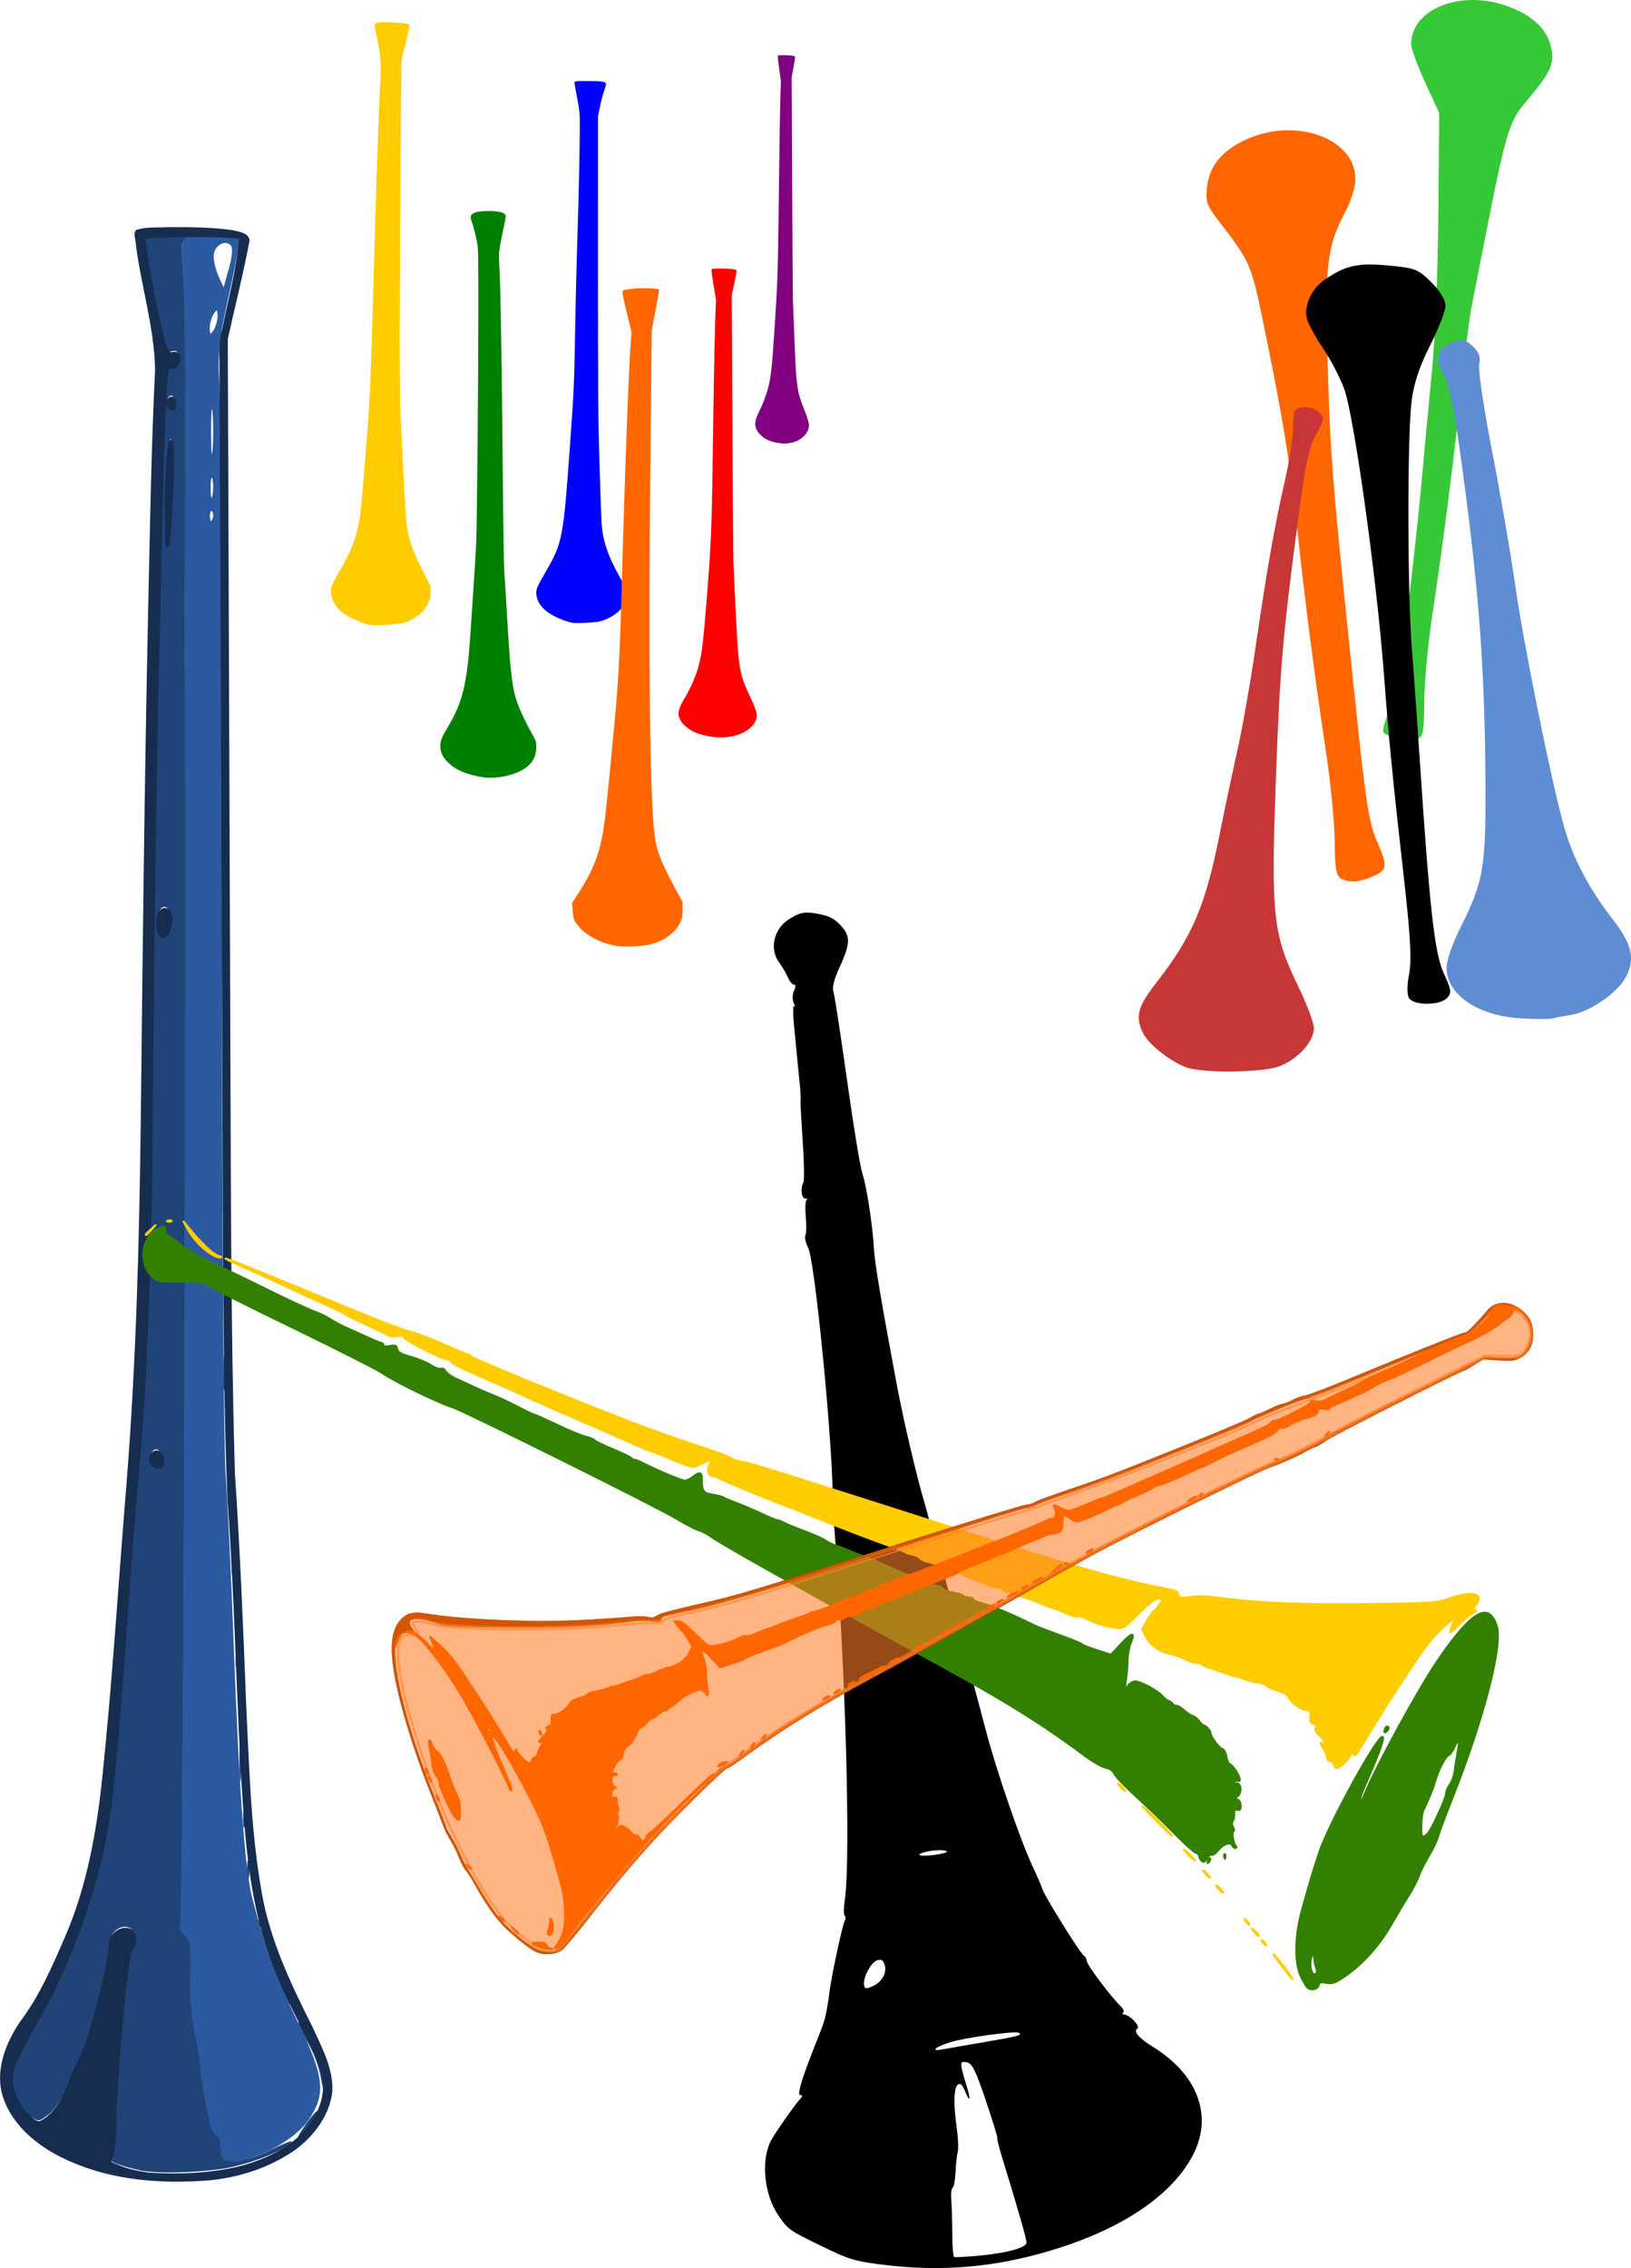 <svg xmlns="http://www.w3.org/2000/svg" viewBox="0 0 774.21 1076.5"><path d="M374.5 436.3c5.36-3.394 7.688-3.784 14.491-2.43 4.27.85 6.705 2.025 9.13 4.409 5.633 5.533 5.788 8.932.9 19.715-3.339 7.363-4.12 10.426-3.33 13.052.568 1.887 3.467 20.796 6.442 42.02s6.234 41.037 7.242 44.028c2.001 5.94 4.882 24.664 5.45 35.42.347 6.593 3.717 26.632 10.986 65.332 3.06 16.29 9.429 43.435 12.781 54.476 1.555 5.119 24.321 89.559 29.483 109.35 4.883 18.719 16.497 52.426 22.166 64.329 1.998 4.195 4.018 8.894 4.487 10.441 1.051 3.464 18.21 31.023 19.806 31.808.634.312 1.243 1.47 1.352 2.571.192 1.949 11.598 17.118 16.169 21.505 1.253 1.203 1.731 2.528 1.064 2.946-.668.419-.334.841.742.94 2.589.237 7.578 5.66 6.074 6.602-2.139 1.34.539 4.462 7.595 8.854 20.873 12.994 28.157 32.241 19.1 50.471-9.144 18.403-31.425 34.194-62.65 44.4-29.315 9.583-56.406 12.13-86.667 8.15-12.021-1.58-14.57-2.397-28.153-9.015-14.523-7.075-15.065-7.467-19.68-14.183-6.84-9.954-8.412-26.292-3.428-35.639 1.877-3.522 11.53-17.297 13.714-19.572 1.218-1.269 1.316-1.934.268-1.833-2.044.197.55-8.152 9.258-29.812 2.387-5.934 3.208-9.546 4.608-20.25.97-7.423 5.961-30.53 7.013-32.473.61-1.126.648-2.273.086-2.55-.562-.277-.546-3.77.036-7.76 2.898-19.873.162-115-5.111-177.71-.215-2.55-.525-10.036-.689-16.636-.787-31.594-8.615-109.2-11.598-114.98-1.197-2.32-1.794-4.998-1.325-5.95.469-.95.539-5.06.156-9.13-.384-4.07-.132-7.626.56-7.903.69-.277.43-.451-.578-.388-1.978.125-2.648-4.551-1.102-7.689.513-1.04.355-10.195-.35-20.342-.706-10.147-1.142-18.735-.97-19.084.172-.349-.071-4.27-.54-8.713-.47-4.444-.973-9.471-1.118-11.172-.146-1.702-.773-8.226-1.393-14.498-.621-6.273-.617-10.722.01-9.886.625.835.534.205-.202-1.401-.737-1.606-.671-4.278.146-5.937.817-1.659.822-2.953.01-2.874-.812.078-2.14-1.453-2.954-3.402-.813-1.949-2.624-5.054-4.025-6.9-4.885-6.438-2.77-16.086 4.539-20.712zm68.76 444.14c3.575-.456 6.382-1.177 6.238-1.603-.333-.977-6.312-.883-10.246.162-5.247 1.394-2.726 2.3 4.008 1.441zm-33.131 61.565c.27 2.03.866 2.136 4.064.727 4.473-1.972 6.99-6.483 5.713-10.238-.738-2.17-1.425-2.6-3.397-2.127-2.81.672-6.858 8.058-6.38 11.638zm37.834 30.608c2.477-.48 11.596-2.074 20.264-3.543 15.291-2.59 17.438-3.19 15.255-4.266-1.9-.936-25.712 2.362-32.402 4.488-7.661 2.435-9.687 4.593-3.117 3.321zm10.879 17.462c2.14 7.062 1.642 8.197-.924 2.105-1.144-2.714-2.033-3.503-3.156-2.799-2 1.253-2.247 9.048-.643 20.335.694 4.887.92 10.137.5 11.666-.418 1.529-.886 5.819-1.04 9.533-.153 3.715-.769 7.061-1.369 7.437-.6.376-.89 2.994-.644 5.818.246 2.824.455 9.973.465 15.885.01 5.913.403 10.94.874 11.172.47.232 6.011-.068 12.312-.667 12.616-1.2 21.74-3.678 22.057-5.99.18-1.315-3.994-15.928-11.75-41.14-1.33-4.328-2.273-8.2-2.093-8.604.18-.404-2.318-8.53-5.55-18.057-4.885-14.4-6.393-17.424-8.942-17.928-3.488-.69-3.494.025-.097 11.236z"/><path d="M66.4 1030.1c-11.672-2.621-16.438-4.898-14.438-6.897 1.142-1.142 2.082-7.682 2.09-14.533.018-20.608 5.597-82.536 7.615-84.554 2.642-2.642 2.342-8.244-.497-9.262-4.09-1.467-8.995 2.355-8.686 6.769.387 5.528-9.508 44.692-12.839 50.818-1.421 2.615-4.541 9.81-6.932 15.991-2.533 6.547-6.511 12.839-9.531 15.075-5.12 3.791-5.233 3.793-9.228.179-6.557-5.934-9.872-14.04-8.7-21.267.585-3.602 5.229-13.525 10.32-22.051 14.698-24.614 27.973-59.492 33.405-87.768 3.723-19.376 5.936-41.973 10.713-109.35 2.114-29.81 4.716-62.758 5.784-73.217 2.47-24.21 5.485-95.541 5.705-135.02.324-58.126 1.849-180.87 2.693-216.8.467-19.873 1.361-60.523 1.987-90.333 1.134-54.005 2.644-81.072 4.271-76.533 1.115 3.11 4.335 1.1 4.335-2.705 0-1.707-1.091-2.525-2.599-1.946-1.732.664-3.268-1.329-4.608-5.978-2.765-9.595-10.223-48.18-9.46-48.944.34-.34 8.723-1.045 18.628-1.566 9.904-.52 15.868-.54 13.254-.044-15.262 2.9-14 .645-12.492 22.287.742 10.664 1.175 52.338.961 92.607-.214 40.27-.37 75.356-.346 77.971 1.087 121.7-.687 610.34-2.221 611.88-.581.581.396 2.118 2.17 3.416 2.673 1.955 3.136 5.093 2.694 18.254-.294 8.743.416 20.107 1.578 25.255 1.163 5.148 2.456 12.422 2.874 16.165 2.115 18.934 5.122 33.415 7.207 34.71 2.249 1.395 2.587 2.462 3.061 9.654.34 5.145 11.257 4.205 23.622-2.032 5.845-2.948 10.186-4.647 9.648-3.776-2.07 3.35-16.882 9.534-28.973 12.098-11.974 2.538-34.794 3.306-43.063 1.449zm10.46-338.05c0-1.507-.797-3.233-1.77-3.834-2.261-1.398-4.535 2.163-2.984 4.673 1.749 2.83 4.754 2.3 4.754-.839zm3.774-257.32c.02-2.549-1.124-4.279-2.823-4.279-2.926 0-4.148 9.481-1.556 12.073 1.816 1.816 4.345-2.683 4.38-7.794zm.567-204.91c.574-14.643.362-24.057-.472-20.919-1.484 5.579-2.648 49.902-1.27 48.336.384-.436 1.167-12.773 1.742-27.417zm1.364-40.049c0-1.63-.87-2.427-1.932-1.77-1.064.657-1.44 1.99-.84 2.964 1.631 2.638 2.772 2.146 2.772-1.194zm58.964 824.41c0-.581 2.13-3.957 4.745-7.501 2.615-3.544 4.724-5.636 4.686-4.649-.072 1.91-9.415 13.944-9.43 12.15zm10.642-28.597c-.696-4.351-3.377-11.515-5.958-15.92-2.582-4.405-4.679-8.79-4.661-9.743.019-.954 2.544 2.532 5.614 7.747 5.171 8.787 9.216 22.881 7.157 24.941-.488.488-1.456-2.673-2.152-7.025zm-17.129-38.7c-4.47-9.422-8.923-22.426-7.995-23.353.43-.43 1.838 2.485 3.13 6.477 1.292 3.993 4.004 10.551 6.027 14.575 2.024 4.024 3.304 7.692 2.845 8.15-.46.46-2.262-2.173-4.007-5.849zm-12.39-34.181c-.082-2.005.367-3.128.999-2.496.632.632.7 2.272.15 3.645-.607 1.517-1.057 1.067-1.149-1.149zm-5.376-24.881c-.02-4.184.351-6.12.827-4.301.476 1.818.494 5.241.038 7.607-.454 2.365-.844.878-.865-3.306zm-1.901-24.723c-.021-4.184.35-6.12.827-4.301.476 1.818.493 5.241.038 7.607-.455 2.365-.845.878-.866-3.306zm-1.717-27.575c0-8.89.327-12.528.728-8.082.4 4.445.4 11.72 0 16.165-.4 4.445-.728.808-.728-8.083zm-1.902-53.249c0-8.89.328-12.528.728-8.082.4 4.445.4 11.72 0 16.165-.4 4.445-.728.808-.728-8.083zm-1.942-42.789c0-7.322.328-10.55.748-7.174.42 3.376.427 9.366.02 13.312-.412 3.946-.756 1.183-.764-6.138zm-1.937-36.133c-.019-6.276.336-9.073.77-6.215.434 2.858.443 7.992.019 11.41-.423 3.418-.778 1.08-.789-5.195zm-1.867-51.347c0-7.322.329-10.55.749-7.174s.427 9.366.019 13.312c-.412 3.946-.756 1.183-.764-6.138zm-.106-185.42c0-4.707.37-6.632.824-4.279.453 2.353.453 6.204 0 8.558-.453 2.353-.824.428-.824-4.279zm0-41.838c0-4.707.37-6.632.824-4.279.453 2.353.453 6.204 0 8.558-.453 2.353-.824.428-.824-4.279z" fill="#214478"/><path d="M105 1022.4c-.474-7.192-.813-8.26-3.06-9.655-2.086-1.294-5.093-15.775-7.209-34.71-.418-3.742-1.71-11.017-2.873-16.165-1.162-5.148-1.873-16.513-1.579-25.255.443-13.162-.02-16.3-2.692-18.255-1.775-1.297-2.753-2.835-2.172-3.416 1.536-1.535 3.297-486.23 2.224-611.88-.023-2.615.13-38.13.335-78.922.208-40.792-.236-82.168-.985-91.945-1.093-14.277-.836-18.109 1.303-19.464 3.309-2.095 23.97-2.293 25.238-.243.51.826-1.638 13.021-4.775 27.1-4.955 22.24-5.557 27.968-4.584 43.664.615 9.937 1.136 124.61 1.157 254.83.02 130.22.822 247.89 1.78 261.49.96 13.598 2.632 48.685 3.717 77.971 2.686 72.515 5.41 110.04 8.97 123.61 6.394 24.382 11.007 36.933 21.316 58.003 12.918 26.403 13.846 34.772 5.232 47.201-9.454 13.642-40.703 25.76-41.344 16.032zm-4.337-779.67c-.632-.632-1.081.491-.999 2.496.091 2.216.542 2.666 1.15 1.15.548-1.374.481-3.014-.151-3.646zm.158-15.276c-.476-1.818-.848.118-.827 4.301.02 4.184.41 5.672.865 3.306.455-2.366.438-5.789-.038-7.607zm.084-31.414c-.4-4.414-.72-.323-.715 9.09 0 9.414.332 13.026.725 8.026.394-5 .389-12.702-.019-17.116zm2.355-46.06c0-3.15-.317-3.313-1.843-.95-1.014 1.568-1.843 4.563-1.843 6.655 0 3.15.316 3.313 1.843.951 1.014-1.569 1.843-4.564 1.843-6.656zm6.252-33.553c-2.912-2.912-8.095.38-8.095 5.141 0 2.454 1.06 6.788 2.356 9.632l2.355 5.17 2.569-9.095c1.568-5.551 1.885-9.777.815-10.848z" fill="#2c5aa0"/><path d="M80.5 107.8c-5.308.35-10.982-.334-16.026 1.42-1.394 2.03.122 4.91.053 7.182 2.566 19.755 8.702 39.052 9.09 59.007-1.895 38.726-2.456 77.512-3.335 116.28-1.69 79.4-2.563 158.81-3.434 238.23-.705 58.515-2.195 117.06-6.888 175.4-3.742 45.722-6.542 91.528-11.293 137.16-2.675 26.2-7.275 52.44-17.743 76.706-6.051 13.957-12.156 28.159-21.373 40.35-6.963 10.296-12.157 23.479-8.107 35.902 4.97 14.746 18.504 24.803 32.369 30.66 20.369 8.904 43.157 10.485 65.13 8.797 14.632-1.337 29.292-6.089 41.384-14.636 8.823-6.57 16.193-16.364 17.43-27.574.537-11.007-5.102-21.063-9.501-30.797-10.287-20.398-20.267-41.445-24.1-64.154-5.151-29.27-5.828-59.106-7.304-88.745-1.409-36.58-2.88-73.165-5.345-109.69-2.104-73.47-1.865-146.98-2.226-220.47-.381-105.96-.762-211.93-1.15-317.89 3.45-15.677 7.44-31.265 10.375-47.02-.683-3.493-5.143-3.944-8.013-4.65-9.878-1.468-20.006-1.451-29.994-1.464zm10.809 4.71c7.358.107 14.824-.13 22.097.897-1.103 14.353-5.077 28.371-7.854 42.486-1.523 4.961-1.625 10.07-1.41 15.212.715 140.46 1.12 280.92 1.678 421.39.407 39.752.446 79.528 2.167 119.25 3.51 47.718 4.114 95.59 7.206 143.33 1.92 28.415 5.15 57.327 16.7 83.616 5.748 14.382 14.04 27.633 19.65 42.054 2.85 6.81 2.187 14.67-.917 21.287-6.913 14.858-22.805 22.628-38.017 26.413-13.539 3.044-27.682 3.666-41.554 2.777-5.99-.753-12.076-2.142-17.506-4.82-1.751-.653-.08-1.66.116-2.71 2.454-9.303 1.074-19.127 2.034-28.642 1.435-22.272 2.976-44.616 6.298-66.67.039-2.545 2.573-4.014 2.55-6.608.685-3.269-1.555-7.19-5.202-6.752-4.508.113-8.224 4.487-7.607 8.955-1.95 14.064-5.898 27.882-9.81 41.527-2.272 7.938-6.701 15.003-9.418 22.82-2.843 7.072-6.43 15.044-13.722 18.46-2.434.192-3.932-2.77-5.723-4.056-6.035-6.146-9.175-16.034-4.937-23.96 5.427-12.92 13.726-24.27 19.333-37.128 13.181-28.16 22.642-58.27 25.985-89.26 5.156-46.174 7.315-92.615 11.252-138.9 1.845-21.363 3.84-42.718 4.693-64.151 2.138-41.267 3.067-82.585 3.15-123.9.753-80.848 1.696-161.7 3.722-242.52.706-30.354 1.073-60.881 2.54-91.114.103 2.445 4.125 4.782 4.71 1.362.682-1.907-.063-5.67-2.753-4.738-.937.407-1.704 1.278-1.913 2.289.417-5.285.43-11.464 1.464-16.214 2.383 2.202 5.302-1.162 5.245-3.651.744-2.6-1.939-4.724-4.26-3.55-2.72-1.876-2.814-5.965-3.872-8.866-3.388-14.685-6.554-29.566-8.183-44.557.537-1.228 3.073-.537 4.39-.928 5.884-.348 11.784-.407 17.677-.42zM80.79 208.88c-1.723 1.962-1.034 5.17-1.621 7.603-.982 14.004-1.348 28.155-.538 42.14.222 1.607 2.323.857 2.115-.58 1.242-15.367 2.094-30.813 1.778-46.234-.099-1.072.017-3.511-1.734-2.928zm-3.1 222.07c-3.202 1.003-3.442 5.209-3.58 8.056 0 2.348.641 6.55 3.767 6.202 3.347-1.73 3.806-6.203 3.87-9.592-.01-2.228-1.467-4.952-4.058-4.666zM73.964 688.4c-3.797.652-4.063 6.447-.768 8.056 1.806 1.533 4.64.288 4.68-2.115.394-2.474-.918-6.12-3.912-5.94z" fill="#162d50"/><path d="M651.806 415.895c6.877-2.99 7.034-4.659 1.602-17.095-3.36-7.692-5.085-18.282-8.922-54.778-12.265-116.645-13.092-126.755-14.364-175.65-1.135-43.614-.102-51.7 8.728-68.306 2.515-4.728 4.528-11.447 4.528-15.109 0-19.489-28.813-29.658-52.407-18.497-11.28 5.337-16.949 12.448-18.074 22.676-.682 6.207.053 8.505 4.633 14.476 16.39 21.364 16.233 21.005 22.527 51.544 8.722 42.32 12.533 65.638 15.788 96.609 3.398 32.33 8.08 68.56 13.644 105.568 2.2 14.638 4.03 33.628 4.065 42.2.05 11.869.7 15.987 2.726 17.272 3.69 2.337 8.743 2.043 15.525-.905z" fill="#f60"/><path d="M676.08 332.893c.051-9.167 1.803-27.845 3.893-41.507 4.899-32.014 10.312-74.413 13.931-109.117 1.577-15.126 3.569-31.095 4.425-35.486 17.69-90.74 16.714-87.238 28.218-101.133 9.423-11.379 11.229-15.433 9.938-22.313-1.7-9.056-8.497-15.783-20.48-20.264-22.171-8.291-46.147.993-46.147 17.87 0 2.12 2.994 10.344 6.653 18.274l6.654 14.417-.402 48.203c-.23 27.704-1.594 60.151-3.206 76.294-1.543 15.45-3.562 36.873-4.488 47.605-.925 10.733-3.323 33.488-5.33 50.569-2.006 17.078-4.114 35.442-4.685 40.81s-2.911 14.035-5.2 19.263c-2.29 5.228-3.731 10.206-3.202 11.062 1.541 2.494 12 4.717 15.827 3.363 3.148-1.114 3.517-2.952 3.6-17.909z" fill="#37c837"/><path d="M736.881 483.389c1.464-.37 5.564-1.145 9.11-1.721 7.962-1.293 20.165-9.29 24.718-16.198 5.818-8.826 4.532-16.639-4.688-28.466-11.664-14.963-19.452-29.76-23.69-45.014-6.196-22.306-19.116-86.262-23.119-114.438-2.078-14.638-7.012-43.228-10.964-63.536-3.952-20.306-6.699-38.857-6.105-41.225.752-2.995-.007-5.391-2.495-7.88-4.055-4.055-5.148-4.239-11.293-1.903-6.239 2.373-7.438 7.877-3.216 14.767 2.378 3.88 4.7 14.073 7.17 31.466 9.299 65.52 12.411 104.348 12.797 159.687.3 42.821-.776 49.287-11.858 71.293-3.53 7.009-6.492 15.39-6.584 18.624-.367 12.967 14.55 23.307 35.365 24.515 6.704.388 13.387.403 14.851.032z" fill="#5f8dd3"/><path d="M607.549 506.013c8.748-3.5 16.146-11.741 16.146-17.986 0-2.498-3.244-11.214-7.21-19.368-12.284-25.265-13.196-33.508-10.86-98.244 1.95-54.062 3.148-67.83 11.2-128.635 2.893-21.844 4.732-30.098 7.977-35.802 3.893-6.845 3.995-7.635 1.331-10.299-1.596-1.596-4.965-2.643-7.54-2.345-4.314.5-4.666 1.194-4.78 9.412-.066 4.88-1.763 16.057-3.77 24.84-4.968 21.741-8.587 42.226-13.95 78.957-2.494 17.077-6.423 39.433-8.733 49.678-2.31 10.246-5.947 27.412-8.083 38.146-7.151 35.938-12.96 49.622-30.825 72.632-8.613 11.092-9.734 15.854-5.61 23.829 2.61 5.047 12.931 13.099 20.195 15.754 7.992 2.922 36.703 2.554 44.512-.57z" fill="#c83737"/><path d="M668.774 473.632c-.927-1.656-.886-6.307.1-11.292 1.24-6.276.704-17.17-2.07-41.983-6.231-55.745-7.222-65.84-9.994-101.817-3.517-45.644-14.193-121.844-18.794-134.14-1.98-5.294-6.433-13.804-9.894-18.914-3.46-5.11-6.898-11.35-7.637-13.867-1.787-6.09 1.857-14.404 8.243-18.807 9.92-6.84 15.799-8.159 30.297-6.8 12.758 1.195 14.188 1.755 20.418 7.985 4.174 4.174 6.7 8.37 6.7 11.132 0 2.437-3.265 10.866-7.256 18.731-5.055 9.964-7.728 17.965-8.813 26.383-2.064 16.01-2.023 89.944.063 116.768.912 11.71 2.502 34.066 3.534 49.678 4.94 74.706 7.23 95.458 11.598 105.106 3.755 8.293 3.92 9.585 1.527 11.977-3.622 3.622-15.97 3.529-18.021-.137z"/><g fill-rule="evenodd" color="#000"><path d="M271.569 295.57c-2.169-.412-5.83-1.757-8.374-3.078-5.368-2.787-8.313-6.377-8.614-10.5-.175-2.39.107-3.043 4.942-11.462 7.403-12.891 7.913-15.588 10.948-57.849 1.993-27.742 2.153-31.271 2.549-56.256.192-12.077.604-29.471.916-38.654.924-27.207 1.541-60.635 1.183-64.058-.177-1.697-.803-5.535-1.39-8.53-.588-2.994-1.07-5.73-1.07-6.08 0-.581.553-.634 6.622-.63 7.064.007 8.503.29 8.37 1.647-.039.39-.48 1.855-.98 3.258-.5 1.402-1.34 4.668-1.863 7.256l-.953 4.706-.006 70.414c0 62.854.078 73.064.744 95.097.41 13.574.84 25.905.955 27.402.67 8.764 2.986 15.57 8.864 26.047 1.26 2.248 2.428 4.81 2.593 5.693.374 2.004-.127 5.223-1.138 7.311-1.513 3.126-6.07 6.267-11.053 7.62-2.135.58-11.257 1.026-13.248.649z" fill="#00f"/><path d="M292.883 448.99c-7.045-1.015-14.356-4.71-18.092-9.139-2.313-2.744-2.596-3.488-2.959-7.795l-.291-3.464 3.4-5.263c7.337-11.358 10.371-19.957 12.224-34.643.64-5.074 3.884-38.158 5.246-53.499 1.341-15.11 2.007-29.666 2.89-63.145 1.097-41.61 3.154-97.165 4-108.021l.489-6.285-2.332-9.616c-1.803-7.433-2.213-9.734-1.81-10.137.967-.967 11.536-1.606 15.561-.941l1.662.275-.279 2.022c-.153 1.113-.941 5.477-1.752 9.698l-1.473 7.674-.568 54.377c-1.057 101.22-.4 165.748 1.88 184.839.908 7.6 2.839 12.73 9.325 24.776l4.014 7.455-.009 3.728c-.008 3.239-.177 4.062-1.296 6.287-2.38 4.733-7.876 8.63-14.301 10.137-3.485.817-12.009 1.194-15.53.686z" fill="#f60"/><path d="M175.292 296.54c-3.965-.775-10.928-4.1-13.703-6.544-3.264-2.873-5.207-7.922-4.318-11.221.247-.918 1.793-4.008 3.435-6.866 5.82-10.128 7.818-14.928 9.342-22.436 1.142-5.632 1.52-9.127 2.833-26.165.662-8.59 1.381-17.6 1.6-20.022.88-9.785 1.628-26.008 2.206-47.853 1.472-55.58 2.815-97.063 3.645-112.58.698-13.043.59-15.102-1.271-24.368-.553-2.753-1.1-5.386-1.215-5.85-.4-1.611.77-2.16 4.582-2.149 4.538.014 11.336.682 11.816 1.162.237.237-.386 3.49-1.667 8.713l-2.045 8.335-.415 54.061c-.51 66.282-.51 104.152 0 113.925.212 4.075.745 14.886 1.184 24.026.875 18.197 1.452 26.86 2.054 30.796.719 4.705 3.14 11.18 7.095 18.973l3.852 7.593.011 3.054c.009 2.558-.174 3.43-1.127 5.37-2.103 4.283-6.778 7.876-12.11 9.308-2.347.63-13.642 1.161-15.785.742z" fill="#fc0"/><path d="M338.569 349.752c-3.247-.344-7.219-1.399-9.464-2.513-2.373-1.177-4.967-3.384-5.95-5.063-1.785-3.044-1.367-5.539 1.8-10.765 2.627-4.334 5.103-9.911 6.409-14.433 1.694-5.869 2.44-11.652 3.946-30.598 2.2-27.686 2.531-35.166 2.973-67.296.508-36.956.931-59.718 1.273-68.55l.32-8.275-1.165-6.884c-.64-3.787-1.073-7.124-.961-7.417.179-.466.72-.53 4.352-.514 4.382.02 6.937.304 7.463.83.215.215-.095 2.163-.965 6.058l-1.282 5.74.345 61.99c.19 34.095.411 63.394.492 65.113l.91 19.518c1.447 31.066 1.717 32.771 6.928 43.852 3.525 7.496 3.878 9.215 2.462 11.98-1.905 3.719-6.716 6.467-12.674 7.24-2.665.345-3.863.343-7.211-.012z" fill="red"/><path d="M369.787 210.314c-2.23-.285-4.957-1.159-6.498-2.082-1.63-.975-3.41-2.803-4.086-4.193-1.225-2.521-.938-4.587 1.237-8.916 1.804-3.59 3.504-8.21 4.4-11.955 1.163-4.86 1.675-9.65 2.71-25.341 1.51-22.931 1.738-29.126 2.041-55.737.349-30.608.64-49.459.874-56.775l.22-6.855-.8-5.702c-.44-3.136-.737-5.9-.66-6.143.123-.386.495-.44 2.988-.426 3.01.017 4.763.252 5.124.687.148.18-.065 1.793-.662 5.019l-.88 4.754.237 51.343c.13 28.238.282 52.508.337 53.93l.625 16.166c.994 25.731 1.179 27.143 4.757 36.32 2.42 6.208 2.663 7.633 1.69 9.922-1.307 3.08-4.611 5.357-8.702 5.997-1.83.286-2.653.284-4.952-.01z" fill="purple"/><path d="M229.087 368.882c-7.639-1.219-12.933-3.492-16.53-7.098-2.532-2.537-3.54-4.744-3.54-7.75 0-2.467.703-4.207 3.763-9.326 6.763-11.31 8.892-20.086 10.473-43.171 1.805-26.366 2.644-39.733 2.826-45.015.356-10.324.936-73.627.979-106.72.035-27.285-.036-31.552-.573-34.51-.662-3.653-1.8-8.081-2.711-10.557-1.128-3.062.682-4.307 6.625-4.553 4.55-.189 8.108.356 9.153 1.4.72.72.71.807-.834 8.156-2.05 9.754-2.071 10.006-1.603 18.307.532 9.445 1.097 44.727 1.555 97.156.205 23.52.534 44.536.73 46.702.195 2.166.701 10.1 1.124 17.63 1.36 24.256 2.254 33.735 3.754 39.82 1.241 5.038 3.893 11.056 8.652 19.637 1.594 2.874 1.662 3.125 1.612 5.915-.066 3.59-1.204 6.187-3.73 8.517-4.454 4.105-14.458 6.62-21.725 5.46z" fill="green"/></g><g><g stroke-width="2.602"><path d="M625.89 942.357c.414-1.586.93-1.758 3.713-1.236 2.771.52 3.934.14 8.165-2.67 8.703-5.778 16.61-14.444 22.5-24.66 2.978-5.165 6.867-11.665 8.644-14.446 1.775-2.78 3.844-6.804 4.598-8.943.752-2.14 2.937-6.505 4.855-9.703 1.917-3.197 3.762-7.02 4.1-8.496.34-1.476 3.328-9.525 6.642-17.887 15.277-38.548 24.332-73.463 21.411-82.562-3.812-11.879-11.863-7.268-27.817 15.932-9.157 13.317-30.16 51.793-35.152 64.395-.876 2.213-1.775 3.524-1.997 2.912-.222-.612.793-3.832 2.256-7.155 7.089-16.1 9.725-23.482 8.387-23.482-2.817 0-25.376 41.16-29.9 54.556-2.711 8.029-5.13 16.118-8.425 28.173-3.334 12.2-3.422 24.817-.219 31.372 1.183 2.421 2.554 4.698 3.047 5.06 1.819 1.335 4.709.69 5.193-1.159zm-3.309-6.727c-.812-2.116-.63-6.01.352-7.529.678-1.05.87-.82.88 1.06.01 1.32.391 3.392.852 4.603.804 2.115.487 3.28-.891 3.28-.357 0-.894-.636-1.193-1.414zm52.137-65.886c-.177-4.094.263-9.037.926-10.423 2.923-6.105 4.53-10.046 5.503-13.501 1.59-5.637 4.946-12.2 6.556-12.818.745-.286 1.977-2.008 2.736-3.826 1.888-4.517 2.61-3.286 1.459 2.487-.523 2.621-1.15 6.563-1.393 8.758-.244 2.196-1.26 5.098-2.258 6.448-.999 1.35-1.816 3.302-1.816 4.335 0 2.197-6.65 16.698-8.709 18.987-1.902 2.117-2.9 1.969-3.004-.447zm-100.492 13.58c.325-.525.398-1.146.164-1.38-.235-.235-.665.194-.956.953-.605 1.576-.09 1.853.792.426zm-1.41-1.222c.634-1.185 1.657-1.96 2.273-1.724.617.237 2.008-.7 3.092-2.083 2.327-2.968 5.939-4.282 6.653-2.421.264.687.944 1.248 1.511 1.248.705 0 .75-.354.14-1.118-1.18-1.48-1.912-6.931-.93-6.931.425 0 .327-.83-.216-1.846-.623-1.163-.679-2.238-.151-2.907.46-.583.779-2.106.709-3.384-.1-1.815.22-2.232 1.461-1.908 1.227.32 1.589-.124 1.589-1.953 0-1.37-.619-2.605-1.467-2.93-1.346-.517-1.34-.657.067-1.685 2.06-1.507 1.59-6.244-.603-6.07-.855.066-1.318-.262-1.027-.732s1.063-.65 1.718-.398c2.732 1.048-1.388-6.924-4.25-8.223-.353-.16-.91-1.722-1.239-3.472-.339-1.809-1.219-3.343-2.04-3.558-1.512-.396-5.469-5.817-5.469-7.492 0-1.07-2.202-3.526-3.161-3.526-.333 0-1.397-1.006-2.365-2.236-.967-1.23-2.232-2.252-2.812-2.272-.579-.02-2.426-1.21-4.105-2.646-1.678-1.436-3.343-2.43-3.7-2.21-.356.22-1.144-.199-1.752-.931-.608-.732-1.481-1.332-1.94-1.332-.46 0-1.92-1.162-3.245-2.582-1.325-1.42-4.7-3.651-7.5-4.96-4.366-2.038-5.352-2.213-6.931-1.227-1.012.633-1.84 1.456-1.84 1.83s-.35.679-.775.679c-.43 0-.448-1.69-.04-3.802.405-2.09.753-6.066.775-8.834.021-2.768.663-6.528 1.427-8.356 2.345-5.613.844-5.638-4.368-.072l-4.982 5.32-6.528-2.12c-3.59-1.165-6.729-2.377-6.975-2.692-.456-.584-6.06-2.833-15.604-6.26-2.925-1.051-6.345-2.422-7.602-3.048-10.17-5.065-19.954-9.153-24.866-10.39-2.09-.526-3.801-1.343-3.801-1.816 0-.473-.983-.86-2.184-.86-1.2 0-2.417-.38-2.704-.843-.286-.463-2.309-1.11-4.495-1.438-2.187-.328-4.44-1.156-5.008-1.84-.568-.685-1.586-1.245-2.263-1.245-.676 0-3.785-1.208-6.908-2.683-3.123-1.476-6.165-2.683-6.759-2.683-.594 0-2.97-.84-5.28-1.866-2.31-1.026-5.809-2.585-7.776-3.464-1.968-.878-5.992-2.482-8.944-3.563-2.951-1.081-6.573-2.514-8.049-3.183-1.476-.67-3.69-1.499-4.92-1.843-1.229-.344-3.241-1.314-4.47-2.154-1.23-.84-4.651-2.458-7.603-3.594-8.613-3.315-11.526-4.513-13.18-5.419-.854-.468-1.972-.851-2.485-.851s-3.838-1.378-7.39-3.062c-3.552-1.684-8.874-3.951-11.825-5.038-2.951-1.087-5.769-2.287-6.26-2.668-.493-.38-2.77-.97-5.062-1.312-4.496-.669-5.188-1.647-5.212-7.372-.014-3.356-1.049-3.628-4.24-1.118-1.25.984-3.024 1.788-3.94 1.788-1.507 0-13.763-5.172-20.147-8.502-1.397-.728-2.963-1.327-3.48-1.33-.516-.003-1.382-.449-1.924-.991s-4.304-2.343-8.358-4.003c-4.055-1.66-8.018-3.576-8.808-4.258-.79-.682-2.728-1.484-4.308-1.781-1.58-.298-7.558-2.768-13.284-5.49-5.726-2.72-10.701-4.948-11.056-4.948-.355 0-3.835-1.653-7.734-3.673s-9.075-4.46-11.503-5.419c-4.083-1.614-8.371-3.521-18.183-8.087-2.1-.977-4.218-2.527-4.71-3.445-.525-.982-1.448-1.455-2.244-1.15-.744.286-2.85-.482-4.682-1.706-1.831-1.224-6.064-2.982-9.406-3.906-4.856-1.343-6.178-2.089-6.587-3.714-.444-1.77-.902-1.96-3.538-1.466-1.965.37-3.028.22-3.028-.425 0-.547-.367-.994-.815-.994-.448 0-3.97-1.444-7.825-3.21-3.857-1.764-8.42-3.84-10.142-4.61-1.721-.772-4.685-2.38-6.586-3.575-1.9-1.195-4.968-2.706-6.817-3.358-3.773-1.331-13.738-6.015-30.674-14.417-6.289-3.12-14.323-6.94-17.853-8.49-5.885-2.583-13.454-7.094-16.773-9.996-.738-.645-2.449-1.867-3.801-2.716-1.353-.848-2.46-2.338-2.46-3.31 0-2.118-.247-2.15-3.535-.449-7.645 3.953-9.114 16.266-2.676 22.423 2.749 2.63 2.81 2.641 13.653 2.641 9.784 0 11.173.2 13.646 1.964 1.514 1.08 19.703 10.194 40.421 20.254 20.717 10.06 39.4 19.516 41.518 21.013 5.628 3.98 26.416 14.125 33.364 16.284 5.371 1.668 97.16 47.327 106.428 52.94 4.427 2.682 9.197 5.157 10.6 5.501 1.401.344 4.219 1.84 6.26 3.324 2.04 1.484 13.973 8.439 26.516 15.454s30.252 16.925 39.353 22.021c9.1 5.096 20.973 11.655 26.383 14.577 43.533 23.502 61.927 34.708 84.48 51.466 3.915 2.908 8.473 5.542 10.128 5.853 2.083.39 3.403 1.339 4.285 3.077.702 1.382 5.3 6.163 10.219 10.625s12.918 12.17 17.776 17.128c4.857 4.958 9.586 9.254 10.508 9.547.923.293 1.677 1.06 1.677 1.704s.538 1.619 1.196 2.165c.923.765 1.46.5 2.35-1.161zm8.905-.88c.038-.943-.173-1.472-.47-1.174-.297.297-.329 1.068-.07 1.714.285.713.497.501.54-.54zm76.903-59.895c.635-.765.725-1.494.221-1.805-.464-.287-1.097.137-1.406.942-.758 1.977-.123 2.44 1.185.863z" stroke="#338000" fill="#338000" stroke-width=".894"/><path d="M611.245 935.723c-1.475-2.09-4.14-5.411-5.92-7.379-1.78-1.967-.728-.257 2.338 3.802 5.87 7.768 8.146 10.042 3.582 3.577zm-10.818-13.639c-.612-.738-1.314-1.342-1.56-1.342s.053.604.666 1.342c.612.738 1.315 1.342 1.56 1.342s-.053-.604-.666-1.342zm-4.024-4.919c-.89-.984-1.82-1.789-2.066-1.789s.281.805 1.171 1.789c.89.984 1.82 1.789 2.066 1.789s-.281-.805-1.171-1.789zm-4.025-4.92c-.612-.737-1.314-1.34-1.56-1.34s.053.603.666 1.34c.612.739 1.314 1.342 1.56 1.342s-.053-.603-.666-1.341zm-12.968-15.65c-.89-.984-1.82-1.79-2.066-1.79s.281.806 1.171 1.79 1.82 1.788 2.066 1.788-.28-.805-1.171-1.789zm-6.26-7.155c-.891-.984-1.82-1.79-2.067-1.79s.281.806 1.172 1.79 1.82 1.788 2.066 1.788-.281-.805-1.172-1.788zm-5.814-6.373c0-.246-1.208-1.604-2.683-3.018-1.476-1.414-2.683-2.37-2.683-2.124s1.207 1.604 2.683 3.018c1.475 1.414 2.683 2.37 2.683 2.124zm-10.733-11.557c0-.246-3.22-3.647-7.155-7.56-3.935-3.912-7.154-6.911-7.154-6.665 0 .246 3.22 3.648 7.154 7.56s7.155 6.912 7.155 6.666zm-23.7-23.211c-.89-.984-1.82-1.789-2.067-1.789s.282.805 1.172 1.789c.89.984 1.82 1.789 2.066 1.789s-.281-.805-1.172-1.79zM638.66 836.22c1.599-1.635 2.913-3.51 2.92-4.167.011-.913.21-.885.846.12 1.045 1.653.473 2.382 8.063-10.26 3.545-5.902 8.119-13.23 10.164-16.284 2.046-3.054 6.023-9.09 8.837-13.415 7.264-11.162 11.187-16.038 16.666-20.715l4.79-4.088-1.448 3.465c-.796 1.905-1.268 3.644-1.048 3.864.22.22 2.137-1.439 4.26-3.686 2.123-2.248 5.068-4.7 6.543-5.45 1.777-.905 2.146-1.367 1.091-1.37-1.45-.006-1.422-.236.33-2.604 3.904-5.282-1.64-6.718-12.166-3.15-7.126 2.414-7.216 2.42-39.417 2.845-31.397.414-52.511-.543-73.71-3.342-3.197-.422-7.65-.472-9.893-.112-4.688.753-6.206.445-6.206-1.26 0-1.349-.827-1.654-8.496-3.133-20.283-3.911-42.254-10.252-100.615-29.04-19.43-6.255-39.755-12.759-45.165-14.454-5.411-1.694-18.666-5.927-29.454-9.406s-21.253-6.53-23.254-6.782c-2-.252-4.245-.983-4.986-1.625-.742-.642-8.39-3.454-16.993-6.25-8.605-2.795-22.688-7.823-31.296-11.172-32.062-12.475-73.789-29.603-75.174-30.858-.788-.713-1.772-1.297-2.186-1.297s-3.4-1.185-6.637-2.633c-10.327-4.62-17.408-7.337-21.186-8.125-2.022-.422-14.096-5.073-26.831-10.336-43.213-17.858-59.696-24.498-60.015-24.18-.175.175 3.065 1.772 7.2 3.548 4.137 1.777 11.495 5.085 16.353 7.351 13.161 6.14 18.847 8.756 26.273 12.086 3.69 1.655 6.91 3.272 7.155 3.595.246.323 4.673 2.504 9.838 4.847 5.165 2.344 9.89 4.652 10.499 5.13.61.48 2.521.606 4.248.282 2.275-.427 3.144-.27 3.153.569.013 1.257 18.28 10.583 20.686 10.562.808-.007 1.677.53 1.932 1.193.388 1.012 7.726 4.45 29.243 13.697 1.721.74 5.545 2.485 8.496 3.878 2.951 1.393 13.013 5.823 22.36 9.846s20.918 9.087 25.717 11.255c4.799 2.168 9.105 3.942 9.57 3.942.464 0 4.556 1.61 9.092 3.578 4.537 1.967 8.986 3.577 9.887 3.577.9 0 3.121-.795 4.935-1.767 1.813-.972 3.437-1.628 3.607-1.457.171.17-.166 1.356-.749 2.635-1.115 2.448.027 5.054 2.22 5.066.555.004 2.216.643 3.692 1.422 2.75 1.452 23.99 10.217 30.408 12.548 1.968.715 7.4 2.847 12.074 4.738 12.688 5.135 30.986 12.151 37.565 14.403 3.197 1.094 6.215 2.295 6.707 2.668.492.373 2.175.951 3.74 1.286 1.564.334 3.29 1.143 3.833 1.798.543.655 2.281 1.435 3.862 1.734 1.581.3 4.803 1.523 7.16 2.719 2.356 1.196 5.073 2.022 6.036 1.837s1.753-.036 1.753.333c0 .37 1.509 1.286 3.354 2.038 9.175 3.74 13.35 5.238 14.595 5.238.753 0 1.752.37 2.219.823.467.453 4.27 1.912 8.452 3.244 4.18 1.33 8.608 2.921 9.838 3.534 1.23.613 3.846 1.62 5.813 2.237 1.968.617 5.114 1.852 6.993 2.745 1.878.893 3.97 1.41 4.649 1.15.679-.26 2.361.13 3.74.866 3.136 1.677 7.196 3.181 10.107 3.743 8.166 1.578 7.09 1.992 14.979-5.76 5.37-5.277 7.965-7.216 9.659-7.216h2.315l-1.891 2.656c-1.04 1.46-2.27 2.89-2.733 3.176-.464.286-1.894 2.314-3.179 4.507l-2.336 3.986 1.827 3.692c1.983 4.007 6.698 7.272 11.916 8.25 1.695.319 4.654 1.38 6.575 2.36 1.921.98 4.333 1.78 5.36 1.78s2.251.347 2.718.77c.468.423 3.064 1.48 5.77 2.349 2.705.868 5.924 2 7.154 2.517 1.23.515 2.545.865 2.923.776.377-.089 2.072.418 3.766 1.125 1.695.708 4.907 1.561 7.14 1.896 2.232.335 4.058.945 4.058 1.356 0 .41 2.21 1.443 4.91 2.295 3.047.96 5.106 2.165 5.427 3.176.712 2.245 5.962 6.1 8.306 6.1 1.946 0 2.252.646 1.973 4.17-.1 1.266.502 2.143 1.737 2.535 1.395.443 1.645.895.956 1.725-.685.825-.227 1.818 1.717 3.726 2.917 2.862 3.48 4.433 1.286 3.59-1.13-.432-1.04.065.447 2.47 1.024 1.657 1.861 3.67 1.861 4.472 0 .803.577 1.46 1.282 1.46.704 0 1.536.805 1.849 1.788.783 2.47 2.19 2.13 5.59-1.345zm-10.817-14.345c.29-.759.721-1.188.955-.954.235.235.162.856-.163 1.38-.882 1.427-1.397 1.15-.792-.426zM103.489 595.965c-2.476-.719-8.529-6.548-14.483-13.947l-2.036-2.53 1.892 3.577c3.593 6.79 11.822 13.98 15.776 13.781.885-.044.368-.44-1.149-.881zm-31.607-12.23l2.168-2.46-2.46 2.169c-1.352 1.192-2.459 2.3-2.459 2.46 0 .7.725.13 2.751-2.169zm9.528-4.341c-.297-.298-1.068-.33-1.714-.071-.713.286-.502.497.54.54.943.04 1.471-.172 1.174-.47z" stroke="#fc0" fill="#fc0" stroke-width=".894"/></g><path d="M254.977 926.62c-3.152-1.423-6.743-4.112-13.518-10.123-5.249-4.657-10.477-11.928-16.994-23.634-1.147-2.06-2.715-4.442-3.485-5.294-.77-.852-2.231-3.673-3.249-6.27-1.018-2.597-2.87-6.31-4.115-8.25s-2.899-5.357-3.674-7.59c-.775-2.233-3.444-9.116-5.931-15.297-2.487-6.18-6.396-17.137-8.687-24.348-10.027-31.556-11.826-48.344-6.001-55.98 3.072-4.028 6.25-5.037 12.633-4.008 18.106 2.918 51.518 4.318 74.237 3.11 9.091-.484 19.338-1.163 22.77-1.509 3.501-.353 7.246-.341 8.528.027 1.628.467 2.745.355 3.88-.388 2.031-1.332 4.12-1.906 23.21-6.383 17.667-4.143 20.612-5.036 96.244-29.169 29.861-9.528 55.242-17.324 56.4-17.324s2.895-.516 3.858-1.147c.963-.63 8.115-3.286 15.893-5.9 17.03-5.723 22.051-7.638 57.218-21.827 15.04-6.069 28.187-11.617 29.216-12.333 1.03-.714 2.716-1.545 3.746-1.846 1.03-.301 3.865-1.526 6.3-2.72s4.966-2.173 5.625-2.173c.659 0 2.78-.843 4.715-1.873s4.321-1.873 5.302-1.873c.98 0 10.014-3.401 20.074-7.558 35.7-14.753 54.874-22.408 56.13-22.408 1.144 0 4.05-2.87 10.876-10.74 4.007-4.619 10.99-4.45 16.511.397 3.7 3.248 5.06 6.251 5.065 11.176.007 5.238-2.164 9.075-6.33 11.2-2.558 1.305-3.87 1.442-10.143 1.059l-7.205-.44-4.316 2.664c-2.374 1.465-4.51 2.664-4.748 2.664-1.29 0-62.537 31.054-65.496 33.209-1.934 1.408-4.36 2.821-5.39 3.14-1.03.318-3.053 1.296-4.495 2.174-2.719 1.655-11.636 5.604-16.856 7.464-6.36 2.267-71.069 34.323-86.005 42.606a2623.62 2623.62 0 01-11.91 6.578c-1.113.602-10.047 5.694-19.853 11.315-20.963 12.016-53.195 29.984-68.021 37.917-27.417 14.668-44.717 25.293-63.963 39.276-3.865 2.809-7.404 5.108-7.866 5.11-1.242.007-25.262 23.643-35.196 34.638-10.393 11.503-18.123 20.768-31.346 37.57-5.478 6.961-10.862 13.329-11.964 14.152-2.585 1.93-8.456 2.411-11.673.958zm12.473-3.99c1.899-1.963 8.509-9.965 14.69-17.782 15.917-20.132 25.391-30.787 42.776-48.106 8.362-8.33 15.555-15.804 15.986-16.608.43-.804 1.777-1.68 2.994-1.948 1.217-.267 3.663-1.593 5.438-2.946 15.058-11.484 32.42-22.63 52.295-33.573 45.774-25.205 58.174-32.078 76.413-42.35 11.33-6.381 21.612-12.346 22.849-13.256 1.236-.91 3.258-2.002 4.495-2.429 1.236-.427 6.46-3.208 11.61-6.18 11.705-6.756 80.452-40.814 86.503-42.854 5.878-1.982 24.184-10.905 26.801-13.065 1.13-.933 18.366-9.785 38.303-19.671l36.248-17.976 7.129.378c8.657.46 10.888-.42 13.202-5.201 3.697-7.637-.061-16.174-8.193-18.61-3.904-1.17-7.884-.288-9.511 2.107-3.325 4.894-9.525 10.758-12.114 11.46-2.695.73-16.455 6.28-52.803 21.3-10.668 4.41-20.782 8.305-22.475 8.658-3.164.66-9.096 2.936-17.746 6.807-2.711 1.213-5.213 2.205-5.56 2.205-.347 0-1.17.49-1.83 1.087-1.162 1.05-36.114 15.397-62.97 25.847-7.211 2.806-19.008 7.017-26.214 9.359-7.207 2.342-13.612 4.697-14.234 5.235-.622.537-2.501 1.15-4.177 1.36-1.676.211-10.44 2.768-19.478 5.682-9.037 2.914-20.14 6.46-24.672 7.879-4.532 1.42-21.556 6.867-37.832 12.106-48.886 15.738-67.29 21.049-84.279 24.325-6.423 1.239-7.117 1.494-7.117 2.625 0 1.428-1.271 1.686-5.198 1.055-1.879-.302-5.608-.26-8.286.094-17.757 2.344-35.441 3.146-61.74 2.799-26.972-.356-27.047-.361-33.016-2.384-8.817-2.988-13.46-1.785-10.19 2.639l1.609 2.176h-2.694c-5.932 0-7.543 2.97-6.807 12.547 1.1 14.301 7.907 38.473 17.915 63.608 3.091 7.764 5.862 14.96 6.157 15.99.295 1.03 1.701 3.65 3.125 5.822 1.424 2.173 3.126 5.544 3.784 7.492.657 1.948 2.44 5.396 3.96 7.662 1.522 2.266 4.923 7.817 7.557 12.335 5.19 8.903 11.817 16.174 19.574 21.476 5.41 3.698 6.901 4.289 10.981 4.348 2.972.042 3.626-.3 6.743-3.523z" stroke="#803300" fill="#d45500" stroke-width=".112"/><path d="M265.004 925.262c.864-.347 11.042-12.415 23.229-27.538 10.663-13.235 20.184-23.782 37.596-41.646 12.184-12.502 17.174-17.169 19.996-18.701 2.069-1.123 6.428-3.995 9.687-6.381 17.318-12.679 28.803-19.546 82.556-49.371 23.455-13.014 47.143-26.283 52.64-29.487 26.558-15.478 90.726-47.897 118.246-59.738 7.388-3.18 13.351-6.205 28.02-14.219 3.848-2.102 20.733-10.696 37.522-19.1l30.525-15.276 7.79.147c5.285.1 8.288-.124 9.343-.698 1.915-1.04 4.76-6.962 4.77-9.923.02-7.065-6.594-13.3-13.415-12.646-3.019.29-3.525.65-9.378 6.67-6.12 6.295-6.267 6.396-13.517 9.173-4.031 1.544-18.873 7.529-32.983 13.299s-29.252 11.763-33.65 13.317c-9.731 3.439-26.156 9.965-27.997 11.124-4.435 2.79-58.409 24.358-79.618 31.815-8.98 3.157-18.574 6.625-21.323 7.708-2.749 1.083-8.746 3.011-13.327 4.286-4.58 1.275-24.371 7.452-43.978 13.726-82.887 26.524-90.413 28.782-112.196 33.664-7.026 1.575-10.31 2.612-10.925 3.451-.74 1.011-1.684 1.167-6.012.99-2.824-.116-9.033.258-13.797.831-24.678 2.967-79.327 2.822-88.956-.235-4.638-1.473-9.651-1.816-10.336-.707-.23.373.202 1.683.96 2.912l1.38 2.233-3.143.354c-4.753.536-6.187 2.55-6.184 8.685.007 13.249 5.834 35.135 17.68 66.41 8.776 23.172 21.163 46.507 31.745 59.806 3.764 4.73 12.478 12.043 16.918 14.197 2.55 1.238 8.045 1.708 10.136.868z" opacity=".584" fill-rule="evenodd" color="#000" stroke="#ff7f2a" stroke-width="1.999" fill="#ff7f2a"/><path d="M256.268 924.196c-4.34-1.547-4.539-2.271-.626-2.271 2.695 0 3.564.293 3.751 1.265.135.696.983 1.408 1.884 1.583 1.47.286 1.446.326-.233.388-1.03.038-3.18-.396-4.776-.966zm7.399-.222c.412-.303 1.56-2.21 2.551-4.238 2.683-5.49 2.61-16.06-.183-26.279-2.76-10.096-4.786-16.872-7.057-23.598-3.79-11.22-22.685-45.699-25.045-45.699-1.12 0 1.088 6.184 7.025 19.67 1.226 2.784 2.076 5.48 1.89 5.993-.186.513-.939-.585-1.673-2.439-2.093-5.285-15.387-30.969-20.746-40.08-6.015-10.228-8.615-14.118-14.518-21.725-5.83-7.514-7.675-9.233-11.283-10.52-1.584-.564-2.257-1.041-1.496-1.06 2.476-.058 6.282 2.25 9.448 5.729 1.705 1.873 3.256 3.249 3.447 3.057.192-.19-.197-1.653-.864-3.25l-1.213-2.901 4.012 3.424c4.59 3.917 7.875 8.001 13.96 17.351 2.357 3.623 5.688 8.68 7.401 11.238 1.714 2.558 5.545 8.696 8.514 13.64 6.358 10.588 5.878 9.978 6.754 8.593.53-.839.7-.864.708-.103.013 1.114 4.895 6.118 5.968 6.118.377 0 .9-.674 1.16-1.498.262-.824.96-1.498 1.55-1.498.59 0 1.073-.55 1.073-1.223 0-.672.702-2.358 1.56-3.746 1.244-2.014 1.32-2.431.374-2.068-1.838.705-1.367-.61 1.077-3.008 1.628-1.598 2.012-2.43 1.438-3.12-.578-.697-.368-1.075.8-1.446 1.035-.328 1.539-1.063 1.455-2.123-.233-2.952.023-3.493 1.653-3.493 1.964 0 6.36-3.23 6.958-5.11.268-.846 1.993-1.856 4.545-2.66 2.262-.713 4.112-1.578 4.112-1.923 0-.344 1.53-.855 3.4-1.135 1.87-.28 4.561-.995 5.98-1.588 1.419-.593 2.839-1.017 3.155-.943.317.074 1.418-.218 2.448-.65 1.03-.432 3.727-1.38 5.994-2.108 2.266-.728 4.44-1.613 4.832-1.967.391-.355 1.415-.645 2.276-.645.86 0 2.881-.671 4.49-1.492 1.61-.82 4.088-1.71 5.508-1.976 4.37-.82 8.32-3.555 9.981-6.91l1.53-3.093-1.957-3.34c-1.076-1.836-2.274-3.535-2.662-3.775-.388-.24-1.418-1.437-2.29-2.66l-1.584-2.225h1.94c1.419 0 3.593 1.625 8.09 6.044 6.609 6.494 5.707 6.147 12.547 4.826 2.439-.471 5.84-1.73 8.467-3.136 1.154-.617 2.564-.944 3.132-.726.569.219 2.321-.215 3.895-.963 1.573-.747 4.209-1.782 5.857-2.3 1.648-.516 3.84-1.36 4.87-1.873 1.03-.513 4.738-1.845 8.24-2.96s6.688-2.338 7.08-2.717c.39-.38 1.227-.69 1.858-.69 1.043 0 4.54-1.255 12.225-4.387 1.545-.63 2.81-1.398 2.81-1.707 0-.31.66-.435 1.467-.28.808.156 3.083-.536 5.057-1.538 1.974-1.002 4.673-2.027 5.997-2.277 1.324-.25 2.78-.904 3.236-1.453.455-.548 1.9-1.226 3.21-1.506 1.311-.28 2.72-.765 3.132-1.078.412-.312 2.94-1.318 5.619-2.234 5.509-1.886 20.836-7.763 31.464-12.064 3.914-1.584 8.466-3.37 10.114-3.97 5.376-1.952 23.167-9.294 25.471-10.51 1.236-.652 2.628-1.188 3.092-1.19 1.837-.01 2.794-2.194 1.86-4.245-.488-1.07-.77-2.064-.628-2.207.143-.143 1.503.406 3.022 1.22 1.52.815 3.38 1.48 4.134 1.48.755 0 4.481-1.347 8.28-2.996 3.8-1.648 7.228-2.996 7.617-2.996s3.997-1.486 8.016-3.302 13.713-6.059 21.542-9.428c7.828-3.37 16.256-7.08 18.729-8.247 2.472-1.167 5.675-2.629 7.117-3.249 18.022-7.746 24.169-10.625 24.494-11.473.213-.555.942-1.005 1.619-1 2.015.019 17.315-7.794 17.326-8.846.008-.703.735-.835 2.64-.477 1.448.271 3.049.165 3.56-.235.51-.401 4.467-2.335 8.794-4.298 4.326-1.963 8.034-3.79 8.24-4.06.206-.27 2.903-1.625 5.993-3.011 6.04-2.708 10.543-4.778 21.726-9.986 10.683-4.975 21.086-9.356 23.492-9.892 2.67-.595 9.689-7.141 11.302-10.54 1.525-3.214 2.18-3.597 6.055-3.539 2.826.043 7.845 1.869 7.845 2.854 0 .21-.652.033-1.45-.394-2.01-1.076-2.296-.989-2.296.706 0 .814-.927 2.062-2.06 2.773-1.133.71-2.566 1.734-3.184 2.274-2.78 2.432-9.12 6.21-14.05 8.373-2.957 1.298-9.687 4.499-14.954 7.112-14.186 7.038-22.533 10.961-25.694 12.076-1.548.546-4.118 1.812-5.71 2.813-1.592 1-4.075 2.347-5.517 2.994-1.442.646-5.264 2.384-8.494 3.862-3.23 1.479-6.18 2.688-6.555 2.688-.376 0-.683.375-.683.833 0 .54-.89.665-2.536.357-2.208-.415-2.592-.256-2.964 1.227-.342 1.362-1.45 1.986-5.517 3.111-2.8.774-6.345 2.246-7.879 3.272-1.534 1.025-3.298 1.669-3.921 1.43-.667-.256-1.44.14-1.88.962-.412.769-2.187 2.067-3.945 2.885-8.22 3.825-11.811 5.423-15.23 6.775-2.034.804-6.37 2.846-9.636 4.539s-6.18 3.077-6.478 3.077c-.298 0-4.465 1.865-9.261 4.144s-9.803 4.349-11.127 4.598c-1.323.25-2.947.92-3.609 1.492-.661.571-3.981 2.176-7.377 3.567s-6.547 2.899-7.001 3.353c-.454.454-1.18.827-1.612.83-.433.003-1.744.504-2.915 1.114-5.347 2.79-15.614 7.122-16.875 7.122-.768 0-2.253-.674-3.3-1.498-2.674-2.103-3.54-1.874-3.552.936-.02 4.796-.6 5.615-4.366 6.176-1.92.285-3.827.78-4.24 1.099-.411.318-2.771 1.324-5.243 2.234-2.472.91-6.93 2.81-9.905 4.22-2.976 1.41-5.762 2.565-6.19 2.565-.43 0-1.367.32-2.082.713-1.385.759-3.825 1.762-11.04 4.54-2.472.95-5.338 2.305-6.368 3.01-1.03.703-2.716 1.515-3.746 1.804-1.03.288-2.884.983-4.12 1.544-1.236.56-4.27 1.76-6.742 2.666-2.472.905-5.844 2.248-7.492 2.985-1.648.736-4.58 2.041-6.514 2.9-1.934.86-3.924 1.563-4.422 1.563-.498 0-3.045 1.012-5.662 2.248-2.616 1.236-5.22 2.247-5.786 2.247-.567 0-1.42.47-1.895 1.043-.476.573-2.364 1.267-4.195 1.541-1.831.275-3.526.817-3.766 1.205-.24.389-1.259.706-2.265.706-1.005 0-1.828.324-1.828.72 0 .397-1.433 1.081-3.184 1.522-4.115 1.036-12.31 4.46-20.829 8.703-1.052.524-3.917 1.672-6.367 2.552-7.994 2.872-12.689 4.755-13.07 5.244-.206.264-2.835 1.28-5.843 2.256l-5.468 1.775-4.173-4.456c-4.365-4.662-5.623-4.641-3.659.06.64 1.53 1.178 4.68 1.196 7s.31 5.648.648 7.4c.342 1.767.328 3.183-.033 3.183-.356 0-.648-.256-.648-.569s-.694-1.002-1.542-1.532c-1.323-.826-2.149-.68-5.806 1.028-2.345 1.096-5.172 2.965-6.282 4.154-1.11 1.19-2.333 2.163-2.717 2.163-.385 0-1.117.502-1.626 1.116-.509.613-1.17.964-1.468.78-.298-.185-1.693.648-3.1 1.85-1.405 1.203-2.952 2.2-3.438 2.217-.485.016-1.545.873-2.355 1.903s-1.702 1.873-1.98 1.873c-.804 0-2.649 2.058-2.649 2.954 0 1.403-3.314 5.943-4.58 6.275-.688.18-1.425 1.465-1.71 2.98-.275 1.466-.742 2.775-1.038 2.91-2.396 1.087-5.847 7.765-3.559 6.887.548-.21 1.196-.061 1.44.333.242.393-.145.67-.862.613-1.836-.145-2.23 3.822-.504 5.084 1.178.862 1.183.979.056 1.411-.71.273-1.229 1.308-1.229 2.456 0 1.531.303 1.904 1.33 1.635 1.04-.272 1.308.078 1.225 1.598-.06 1.07.208 2.347.594 2.835.442.56.395 1.46-.127 2.435-.455.85-.537 1.546-.181 1.546.822 0 .21 4.565-.78 5.806-.51.64-.472.936.118.936.476 0 1.045-.47 1.266-1.045.598-1.559 3.623-.458 5.572 2.027.908 1.159 2.074 1.944 2.59 1.746.517-.198 1.374.451 1.905 1.443.744 1.391 1.195 1.614 1.967.973.551-.458 1.002-1.245 1.002-1.75 0-.504.653-1.221 1.45-1.593.797-.372 7.56-6.66 15.029-13.973 7.469-7.313 14.277-13.67 15.13-14.125.85-.456-.94 1.456-3.98 4.248-8.479 7.787-19.612 19.21-29.178 29.936-10.094 11.317-32.24 38.08-35.777 43.23-1.34 1.952-3.075 3.89-3.856 4.308-1.631.873-3.014 1.01-1.893.187zm39.587-50.776c-.244-.636-.604-.996-.8-.8-.197.197-.135.717.137 1.157.738 1.195 1.17.963.663-.357zm-6.548-2.387c-.249-.249-.426.194-.393.983.036.873.213 1.05.452.453.217-.54.19-1.187-.059-1.436zm-63.816-49.91c-.26-.675-.79-1.03-1.178-.79-.421.26-.347.871.185 1.512 1.096 1.32 1.628.934.993-.722zm27.203 97.2c-.249-.248-.136-1.281.25-2.296.385-1.014.706-2.75.712-3.856.01-1.573.17-1.767.738-.887 1.773 2.744.262 9.002-1.7 7.04zm-15.976-1.983l-1.427-1.685 1.685 1.427c1.584 1.341 2.027 1.944 1.428 1.944-.143 0-.901-.759-1.686-1.686zm-6.392-5.618c-.932-1.188-.906-1.215.283-.283.72.565 1.31 1.155 1.31 1.311 0 .617-.614.22-1.593-1.028zm-15.732-24.722c-.932-1.188-.906-1.214.283-.282.72.565 1.31 1.155 1.31 1.31 0 .617-.615.22-1.593-1.028zm-6.095-23.223c-1.723-1.918-7.294-14.065-7.294-15.904 0-.866-.685-2.5-1.521-3.631-.836-1.132-1.688-3.562-1.892-5.401-.204-1.84-.729-5.141-1.166-7.337-.964-4.835-.36-5.866 1.221-2.083.637 1.523 1.668 2.965 2.292 3.205 1.349.517 4.16 6.015 5.491 10.737.816 2.894 2.162 6.195 4.61 11.309.315.657.635 2.512.71 4.12.312 6.586-.156 7.538-2.45 4.985zm-8.326-8.832c-.722-1.884-.51-2.37.374-.851.437.752.637 1.525.444 1.718-.193.193-.56-.197-.818-.867zm-3.745-8.99c-.723-1.883-.51-2.37.373-.85.437.751.637 1.524.445 1.717-.193.193-.561-.197-.818-.867zm-1.499-3.745c-.722-1.884-.51-2.37.374-.852.437.752.637 1.525.444 1.718-.193.193-.56-.197-.818-.866zm138.626-3.031c.322-.84 3.891-2.195 4.368-1.659.11.123-.908.755-2.262 1.404-1.72.824-2.354.9-2.106.255zm10.734-5.93c.513-.618 1.102-1.124 1.308-1.124.206 0-.045.506-.558 1.124-.513.618-1.102 1.124-1.308 1.124-.206 0 .045-.506.558-1.124zm5.244-3.746c.513-.618 1.102-1.124 1.308-1.124.206 0-.045.506-.558 1.124-.513.618-1.102 1.124-1.308 1.124-.206 0 .045-.506.558-1.124zm5.245-3.746c.512-.618 1.1-1.124 1.307-1.124.206 0-.045.506-.558 1.124-.513.618-1.101 1.124-1.307 1.124-.207 0 .044-.506.558-1.124zm-106.036-1.923c-.271-.439-.333-.96-.136-1.155.196-.197.556.163.8.798.507 1.32.075 1.553-.664.358zm134.505-16.003c0-.206.674-.736 1.498-1.177.824-.44 1.499-.633 1.499-.427 0 .206-.675.735-1.499 1.176-.824.441-1.498.634-1.498.428zm5.244-2.997c0-.206.674-.735 1.498-1.176.824-.441 1.499-.634 1.499-.428s-.675.736-1.499 1.177c-.824.44-1.498.633-1.498.427zm6.742-3.746c0-.206.675-.735 1.499-1.176.824-.441 1.498-.634 1.498-.427 0 .206-.674.735-1.498 1.176-.824.44-1.499.633-1.499.427zm5.244-3.032c0-.206 2.697-1.73 5.993-3.388 3.297-1.658 5.994-2.845 5.994-2.639 0 .206-2.697 1.73-5.994 3.388-3.296 1.657-5.993 2.845-5.993 2.639zm14.235-7.47c0-.206 1.01-.898 2.247-1.537 1.236-.639 2.247-.993 2.247-.787 0 .206-1.01.897-2.247 1.536-1.236.64-2.247.994-2.247.788zm11.986-6.742c0-.206 1.011-.898 2.247-1.537 1.236-.64 2.248-.994 2.248-.788s-1.012.898-2.248 1.537c-1.236.64-2.247.994-2.247.788zm-246.047-3.035c.234-1.236 1.15-2.922 2.036-3.746 1.611-1.498 1.611-1.498.426 0-.652.824-1.569 2.51-2.037 3.746l-.852 2.247.427-2.247zm252.795-.697c0-.206.674-.735 1.498-1.176.824-.441 1.499-.634 1.499-.428s-.675.736-1.499 1.177c-.824.44-1.498.633-1.498.427zm5.244-3.019c0-.206 1.349-1.062 2.997-1.903 1.648-.84 2.996-1.36 2.996-1.154 0 .206-1.348 1.062-2.996 1.903s-2.997 1.36-2.997 1.154zm6.742-3.745c0-.206 1.349-1.063 2.997-1.904 1.648-.84 2.997-1.36 2.997-1.154 0 .206-1.349 1.063-2.997 1.903-1.648.841-2.997 1.36-2.997 1.155zm9.74-5.222c0-.206.673-.736 1.498-1.177.824-.44 1.498-.633 1.498-.427s-.674.735-1.498 1.176c-.825.441-1.499.634-1.499.428zm5.243-3.011c0-.206 1.012-.898 2.248-1.537 1.236-.639 2.247-.993 2.247-.787s-1.011.897-2.247 1.536c-1.236.64-2.248.994-2.248.788zm5.244-2.982c0-.206.674-.736 1.499-1.177.824-.44 1.498-.633 1.498-.427s-.674.735-1.498 1.176c-.825.441-1.499.634-1.499.428zm5.244-3.011c0-.206 1.012-.898 2.248-1.537 1.236-.64 2.247-.994 2.247-.787s-1.011.897-2.247 1.536c-1.236.64-2.248.994-2.248.788zm6.742-3.732c0-.206.675-.735 1.499-1.176.824-.441 1.498-.633 1.498-.427 0 .206-.674.735-1.498 1.176-.824.441-1.499.633-1.499.427zm5.244-3.01c0-.207 1.012-.898 2.248-1.537 1.236-.64 2.247-.994 2.247-.788 0 .206-1.011.898-2.247 1.537-1.236.64-2.248.994-2.248.788zm10.834-6.574c1.252-1.122 2.575-2.049 2.94-2.06.364-.011-.31.714-1.499 1.612-3.32 2.508-3.963 2.708-1.441.448zm4.352-2.533c.25-.249.895-.275 1.436-.059.598.24.42.417-.453.453-.79.032-1.232-.145-.983-.394zm10.285-5.113c0-.206.675-.735 1.499-1.176.824-.441 1.498-.634 1.498-.428s-.674.736-1.498 1.177c-.824.44-1.499.633-1.499.427zm49.444-25.523c1.03-.59 2.21-1.07 2.623-1.07.412 0-.094.48-1.124 1.07-1.03.589-2.21 1.07-2.622 1.07-.412 0 .093-.481 1.123-1.07zm4.296-1.966c.508-.512 1.112-.742 1.343-.512s-.185.65-.924.931c-1.068.407-1.154.32-.42-.42zm35.613-16.842c.248-.248.895-.275 1.435-.059.598.24.42.417-.452.453-.79.033-1.232-.145-.983-.393zM629.63 680.7c.513-.618 1.101-1.124 1.307-1.124.206 0-.045.506-.558 1.124-.513.618-1.101 1.123-1.307 1.123-.206 0 .045-.505.558-1.123z" stroke="#f60" stroke-width=".749" fill="#f60"/></g></svg>